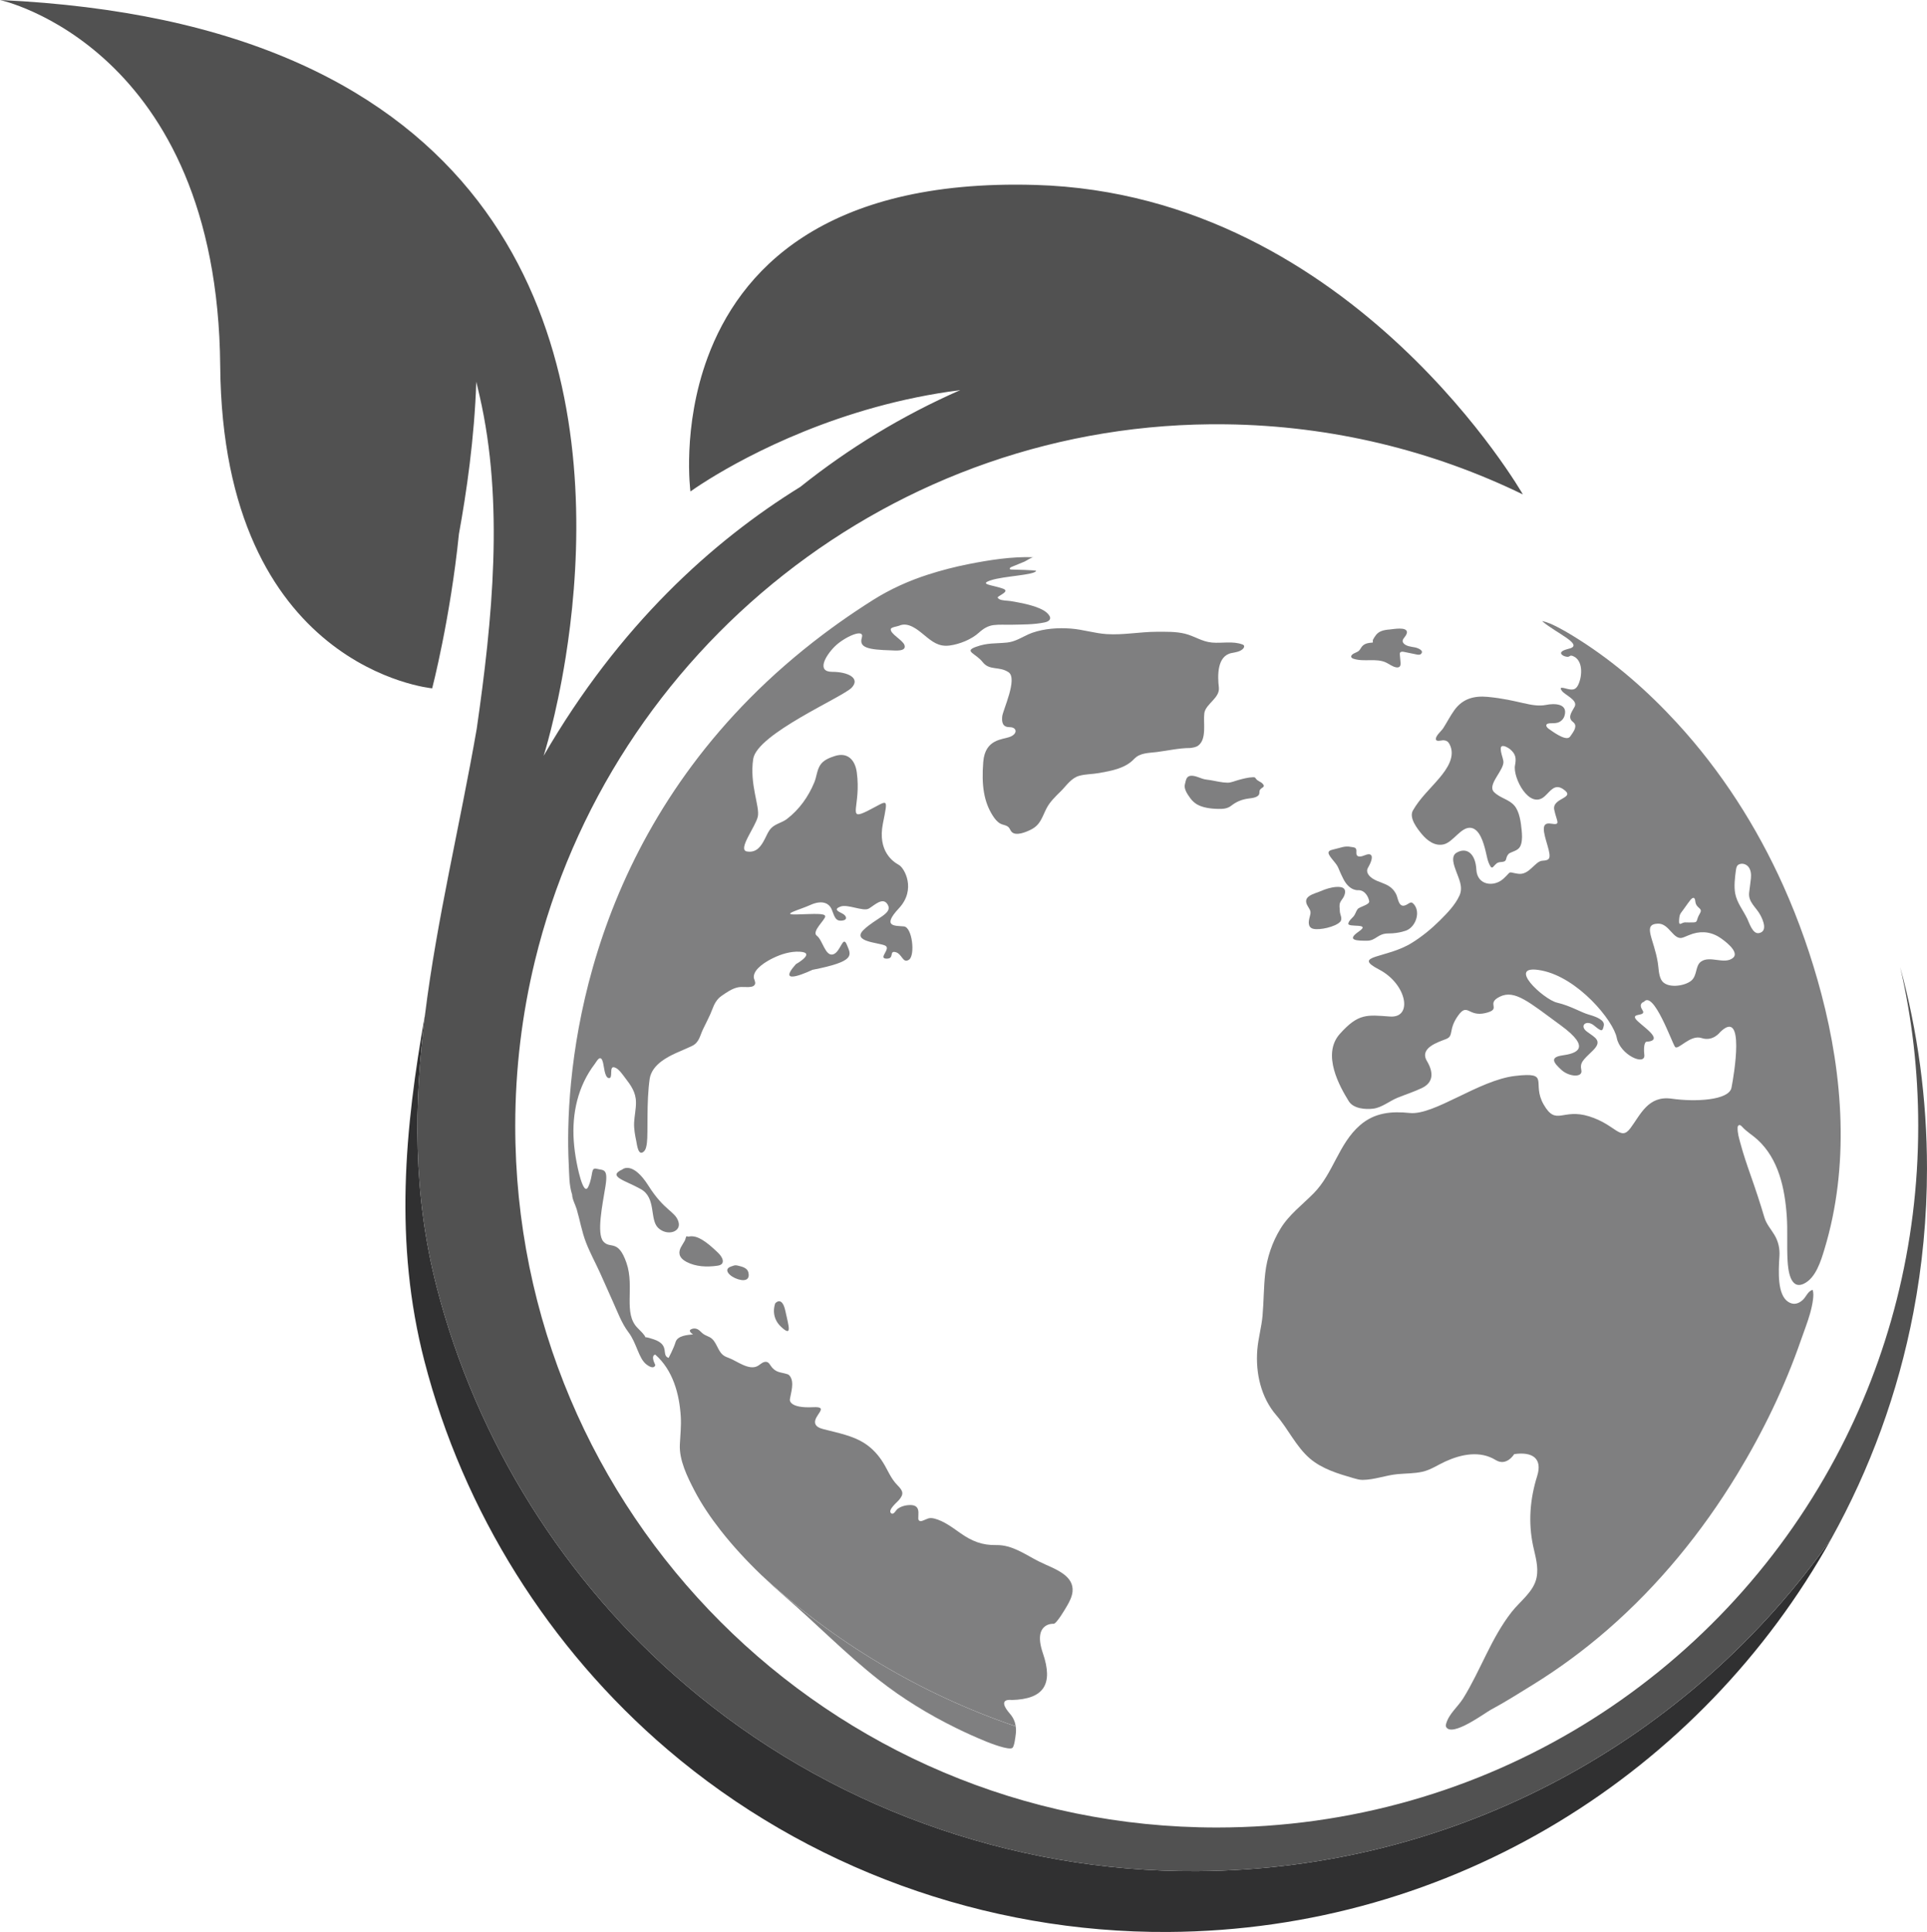 <?xml version="1.0" encoding="UTF-8"?> <svg xmlns="http://www.w3.org/2000/svg" id="a" data-name="Layer 1" width="1355.86" height="1359.09" viewBox="0 0 1355.86 1359.09"><defs><style> .b { fill: #303031; } .c { fill: #515151; } .d { fill: #7f7f80; } </style></defs><path class="d" d="m713.77,280.03c-1.7-.55-3.4-1.09-5.11-1.62l2.35.57,2.76,1.05Z"></path><path class="b" d="m842.18,1316.31c-131.24.76-260.23-45.98-360.07-131.25-85.05-72.63-146.76-170.99-174.75-279.3-16.91-65.42-16.15-129.01-8.27-192.24-14.27,80.37-22,160.62-.48,243.9,27.39,105.97,87.76,202.2,170.97,273.26,97.69,83.42,223.88,129.16,352.29,128.41,200.83-1.17,375.54-112.54,466.73-276.71-98.74,140.64-261.77,232.86-446.41,233.93Z"></path><path class="d" d="m618.42,1181.83c16.73,13.14,35.01,24.3,54.09,33.69,7.09,3.49,14.31,6.74,21.63,9.72,2.53,1.03,15.71,6.19,18.18,4.38,1.41-1.05,2.14-7.81,2.37-9.58.25-1.9.24-3.77-.02-5.57-67.14-22.83-127.92-59.42-178.99-106.41,5.23,5.02,10.6,9.9,16.08,14.62,22.46,19.37,43.33,40.83,66.65,59.15Z"></path><path class="d" d="m456.3,834.19c-11.26-17.78-18.37-11.55-18.37-11.55-10.96,5.04,2.07,7.7,13.04,13.92,10.96,6.22,5.93,21.33,12.15,27.26,6.22,5.93,16.59,2.96,14.22-4.44-2.37-7.41-9.78-7.41-21.04-25.18Z"></path><path class="d" d="m503.94,880.07c-3.07-2.85-6.21-5.67-9.79-7.85-2.91-1.78-6.29-3.08-9.72-2.28-.35.08-.66-.12-.99-.21-.18-.05-.38-.05-.52.07-.1.08-.15.21-.19.32-.34.92-.51,1.89-.97,2.77-1.55,2.96-4.33,5.9-3.6,9.5.5,2.46,2.71,4.2,4.94,5.36,6.5,3.38,14.2,3.7,21.45,2.69,1.39-.19,2.95-.55,3.66-1.76.61-1.03.39-2.35-.08-3.45-.89-2.05-2.56-3.64-4.2-5.17Z"></path><path class="d" d="m519.69,890.47c-.39-.09-.76-.17-1.12-.26-1.58-.36-2.71.27-4.2.77-5.93,1.98-.89,7.2,5.04,8.98,5.93,1.78,8.3-.59,7.11-5.04-.76-2.83-4.04-3.8-6.83-4.45Z"></path><path class="d" d="m545.48,916.85s-3.85,9.18,4.15,16.59c8,7.41,5.33-.3,2.96-11.26-2.37-10.96-7.11-5.33-7.11-5.33Z"></path><path class="d" d="m1089.97,508.86c2.04-.18,4.14.08,6.1-.52,2.23-.69,4.06-2.53,4.73-4.76,2.68-8.88-7.34-8.83-12.85-7.72-10.37,2.07-19.26-3.56-41.18-5.63-9.61-.91-17.65,1.29-23.46,9.35-2.91,4.04-5.16,8.52-7.85,12.7-1.27,1.97-4.97,4.96-5.17,7.35-.22,2.64,4.04,1.03,5.44,1.14,1.93.15,3.15.85,4.09,2.58,4.67,8.54-1.66,17.6-7.08,24.01-6.36,7.53-13.64,14.12-18.59,22.78-2.97,5.19,3.1,12.84,6.27,16.66,3.75,4.51,9.17,8.65,15.38,7.19,6.72-1.58,12.29-12.54,19.15-11.62,6.3.85,8.95,10.87,10.24,15.92.97,3.8,1.39,7.68,3.47,11.09.29.48.76,1.01,1.31.89.27-.06.48-.27.67-.47,1.96-2.06,2.64-3.23,5.43-3.37,5.09-.26,2.62-2.51,5.27-5.57.5-.58,1.23-.89,1.93-1.19,3.61-1.52,6.05-2.18,7.08-6.14.8-3.06.6-6.44.3-9.55-.52-5.28-1.43-12.72-4.92-17.01-3.85-4.74-10.07-5.33-14.52-9.78-5.21-5.21,7.71-15.72,6.56-21.95-.55-2.98-1.82-5.41-1.82-8.57,0-3.93,5.29-.66,6.61.45,4.08,3.42,4.34,6.54,3.41,11.32-1.64,8.43,10.05,31.41,20.86,21.76,4.03-3.6,6.95-9.1,12.97-5.09,9.78,6.52-8,5.93-6.22,14.52,1.78,8.59,5.04,10.96-2.37,9.78-7.41-1.19-5.04,6.22-2.37,15.41,2.67,9.18,1.78,10.37-3.56,10.67-5.33.3-9.18,10.37-17.18,9.18s-3.85-2.37-10.37,3.56c-6.52,5.93-18.37,4.74-18.96-6.52-.59-11.26-6.81-16-13.92-11.85-4.36,2.55-1.65,9.23-.39,12.78,2,5.64,5.13,11.25,2.5,17.22-2.93,6.65-8.85,12.69-13.94,17.75-5.93,5.88-12.47,11.23-19.57,15.65-18.07,11.26-42.66,8.59-23.11,18.78,19.55,10.19,24,34.25,7.7,33.07-16.3-1.18-22.22-2.37-35.26,12.15-13.04,14.52,0,37.33,6.22,47.4,3.27,5.3,11.73,5.94,17.24,5.26,6.02-.74,11.47-5.4,17.06-7.67,5.69-2.31,11.55-4.17,17.1-6.81,8.71-4.13,8.04-11.58,3.62-19-5.55-9.33,8-13.33,13.55-15.55,5.55-2.22,1.33-6.44,8.22-16.22,6.89-9.78,7.11.89,19.33-2,12.22-2.89-.22-6.44,10.22-11.55,10.44-5.11,20.44,3.78,42.88,20.22,22.44,16.44,10.44,19.78,1.11,21.11-9.33,1.33-6,5.33-.67,10.22,5.33,4.89,15.11,5.56,14,.22-1.11-5.33.89-6.89,8-13.78,7.11-6.89,1.78-9.11-4-13.33-5.78-4.22-.44-8.89,5.11-4.22,5.55,4.67,5.78,3.78,6.67,0,.89-3.78-4.89-6.22-10.44-7.78-5.56-1.56-12.89-6.22-22.44-8.44-9.55-2.22-36.89-27.55-11.11-22.66,25.78,4.89,50.74,35.26,53.11,47.4,2.37,12.15,20.29,20,19.41,12-.89-8,1.18-9.18,1.18-9.18,14.81-.89-4.89-12.15-7.41-16.29-2.52-4.15,8-1.33,4.89-6.07-3.11-4.74,1.04-5.78,1.04-5.78,6.81-8.3,19.85,29.03,21.92,31.7,2.07,2.67,10.67-8.89,18.66-6.22,8,2.67,13.04-4.15,13.04-4.15,17.78-17.48,9.78,30.22,8,39.11-1.78,8.89-25.48,10.07-42.07,7.7-16.59-2.37-21.92,11.26-29.03,20.74-7.11,9.48-10.07-2.37-29.03-8.3-18.96-5.93-23.11,7.11-32-8.3-8.89-15.41,5.33-23.11-20.15-20.15-25.48,2.96-56.88,27.85-74.07,26.07-12.89-1.33-24.72-.29-34.93,8.53-15.2,13.13-18.78,33.86-32.67,47.95-8.13,8.25-17.22,14.87-23.36,24.89-5.84,9.53-9.5,20.35-10.75,31.45-1.11,9.87-1.01,19.82-1.88,29.71-.71,8.12-3.03,15.92-3.69,24.07-1.31,16.29,2.55,33.55,13.45,46.12,8.31,9.59,13.8,21.97,23.51,30.31,8.63,7.41,20,10.75,30.7,13.86,2.12.61,4.27,1.24,6.48,1.22,8.33-.08,16.22-3.26,24.46-4.04,5.86-.55,11.89-.4,17.65-1.71,5.82-1.33,10.6-4.7,15.99-7.17,11.16-5.11,24.36-7.89,35.47-1.06,7.7,4.74,13.03-4.15,13.03-4.15,12.58-1.83,20.13,2.78,16.16,15.47-5.06,16.18-6.38,32.62-2.8,49.29,1.56,7.24,3.88,14.46,2.43,21.95-1.95,10.06-11.59,16.66-17.59,24.35-14.51,18.59-21.68,40.68-33.97,60.56-3.82,6.17-10.16,10.96-12.15,18.19-.14.52-.26,1.07-.15,1.6.04.2.11.38.21.55,4.16,7.36,27.34-9.94,31.37-12.1,10.16-5.44,19.89-11.63,29.69-17.67,18.5-11.42,36.04-24.38,52.45-38.64,35.98-31.25,66.45-68.59,91.2-109.26,18.12-29.79,33.48-61.48,44.9-94.44,2.18-6.3,4.67-12.5,6.47-18.92.9-3.23,1.65-6.51,2.05-9.83.26-2.17.44-4.55-.26-6.66-3.32.8-4.69,5.1-7.04,7.18-3.06,2.72-6.47,3.61-10.11,1.3-7.7-4.89-6.96-21.04-6.22-32.15.35-5.31-.77-10.4-3.51-14.96-2.43-4.05-5.72-7.69-7.07-12.3-2.94-10-6.25-19.89-9.71-29.74-2.58-7.34-5.1-14.73-7.12-22.25-1.01-3.74-2.15-7.34-2.02-11.26.02-.68.3-1.44.94-1.67.83-.3,1.64.44,2.23,1.1,3.18,3.53,7.35,5.91,10.84,9.11,14.86,13.64,19.17,34.15,20.55,53.46.76,10.58-.03,21.11.59,31.67.35,6.04,1.74,20.7,11.32,16.25,8.53-3.96,12.15-16.14,14.63-24.32,17.68-58.24,13.18-121.49-2.16-179.56-6.88-26.05-15.77-51.58-26.81-76.16-18.75-41.75-43.77-80.76-74.77-114.48-20.34-22.14-43.25-42.3-68.67-58.44-6.6-4.19-13.41-8.34-20.58-11.48-.57-.25-6.48-2.41-5.33-1.44,9.48,8,28.15,15.85,19.55,18.81-1.35.46-6.48,1.38-6.56,3.32-.07,1.85,4.31,3.19,5.58,2.5.35-.19.66-.46,1.04-.58.51-.16,1.07-.02,1.57.17,7.5,2.83,6.75,14.1,4.01,20.02-.58,1.25-1.35,2.5-2.57,3.13-1.53.79-3.38.43-5.06.05-2.26-.51-6.69-2.17-3.95,1.4,2.36,3.06,11.22,6.37,8.98,10.98-1.44,2.97-5.04,6.96-1.99,10.16.58.61,1.33,1.05,1.81,1.74,1.9,2.69-1.15,6.44-2.59,8.59-.31.46-.63.92-1.08,1.23-3.26,2.24-11.98-4.34-14.52-6.12-1.02-.71-2.11-2.01-1.39-3.02.37-.51,1.07-.65,1.7-.7Zm131.4,103.68c.24-1.82.47-3.35,1.74-4.21.41-.28.94-.49,1.61-.62,2.08-.39,4.31.54,5.58,2.21,1.67,2.18,1.92,5.14,1.67,7.88-.31,3.41-.9,6.79-1.26,10.18-.7,6.7,4.92,10.18,7.93,15.81,1.91,3.58,5.29,11.48-1.08,12.63-4.39.79-6.76-7.2-8.13-10.05-2.87-5.98-7.35-11.29-8.55-17.99-.88-4.91-.18-10.96.48-15.86Zm-39.94,34.85c.3-4.74.89-4.44,3.26-7.85,2.37-3.41,4-5.48,4-5.48,0,0,3.56-5.48,4.15,0,.59,5.48,5.78,4.3,3.11,8.74-2.67,4.44-1.18,5.93-4.15,6.07-2.96.15-3.85,0-6.22,0s-4.44,3.26-4.15-1.48Zm-14.96,2.37c8.24-.33,10.9,12.35,17.84,9.73,1.44-.54,2.81-1.12,4.14-1.68,7.05-2.94,14.16-2.77,20.76,1.18,3.18,1.91,15.51,10.68,10,14.98-6.05,4.71-16-1.94-22.3,2.46-4.28,2.99-2.5,10-7.14,13.63-4.89,3.83-17.63,5.6-20.97-.96-1.83-3.59-1.71-7.91-2.33-11.79-2.67-16.89-11.11-27.11,0-27.55Z"></path><path class="c" d="m1336.92,680.02c8.34,35.93,12.76,73.37,12.77,111.84.03,84.51-20.97,163.93-58.06,233.33-82.95,155.22-246.41,260.38-435.41,260.42-272.77.06-493.88-221.14-493.69-493.94.03-39.78,4.82-78.46,13.8-115.54,52.95-218.43,251.99-380.69,486.32-377.64,74.82.97,145.62,18.6,208.87,49.33,0,0-29.22-51.08-85.33-103.77-58-54.47-144.73-110.67-257.63-113.95-150.03-4.36-208.46,61.33-230.66,121.33-18.16,49.06-12.1,94.31-12.1,94.31,0,0,4.66-3.4,13.31-8.75,26.81-16.57,92.09-51.84,176.5-62.55-40.54,17.79-78.33,40.77-112.53,68.09-61.78,38.17-127.41,97.37-180.57,189.14,0,0,8.8-27.23,15.51-69.36,1.11-6.97,2.16-14.34,3.11-22.07,16.1-131.46,1.44-364.85-286.28-426.16C80.58,6.82,42.43,1.96,0,0c0,0,153.02,32.85,154.95,257.61,1.84,213.1,149.14,226.62,149.14,226.62,0,0,12.76-49.09,18.82-108.63,5.27-28.73,10.93-67.56,12.21-107.06.89,3.61,1.64,6.98,2.32,9.91,17.31,75.12,9.04,157.55-2.03,234.37-11.78,67.64-28.02,133.96-36.33,200.7-7.88,63.23-8.64,126.82,8.27,192.24,27.99,108.31,89.7,206.67,174.75,279.3,99.85,85.27,228.83,132.01,360.07,131.25,184.64-1.08,347.67-93.29,446.41-233.93,27.14-48.85,46.88-102.37,57.71-159.06,6.27-32.84,9.56-66.75,9.56-101.42,0-49.11-6.6-96.68-18.94-141.88Z"></path><path class="d" d="m741.2,1142.36c2.17.12,8.46-10.75,9.63-12.76,1.76-3.02,3.45-6.38,3.81-9.91.55-5.38-2.19-9.33-6.37-12.41-5.25-3.86-11.62-5.97-17.39-8.89-9.55-4.83-18.69-11.69-29.88-11.47-9.96.2-17.26-2.73-25.49-8.56-5.34-3.78-11.37-8.31-17.82-10.02-4.39-1.16-5.17.36-9.1,1.64-.8.26-1.82.06-2.23-.68-.2-.35-.23-.77-.24-1.17-.05-2.83.73-6.17-1.34-8.09-1.07-.99-2.63-1.25-4.08-1.27-3.11-.04-6.6.78-9.12,2.68-1.33,1.01-2.9,4.77-4.74,2.91-2.19-2.2,4.38-7.63,5.57-9.01,3.74-4.32,3.1-6.46-.99-10.58-4.66-4.69-6.69-10.46-10.07-15.89-3.2-5.15-7.37-9.79-12.42-13.16-8.78-5.86-19.54-7.71-29.56-10.35-2.41-.63-5.21-1.65-5.81-4.06-1.39-5.54,10.61-12-1.37-11.39-17.33.89-16.44-5.33-16.44-5.33.71-4.92,3.28-11.86.15-16.41-.43-.62-.99-1.18-1.7-1.42-4.9-1.62-8.42-.88-11.89-5.98-.65-.95-1.25-2.02-2.29-2.51-1.17-.55-2.58-.18-3.7.47-1.12.65-2.07,1.55-3.2,2.18-6.16,3.41-14.58-3.49-20.18-5.58-1.26-.47-2.53-.94-3.64-1.7-4.67-3.18-4.86-10.21-9.96-12.97-1.51-.82-3.19-1.32-4.57-2.33-1.4-1.02-2.44-2.52-3.99-3.28-1.44-.71-3.24-.67-4.64.11-.24.13-.48.3-.63.53-.66,1.06,1.43,2.61,2.16,3-3.89.4-10.9.8-12.34,5.4,0,.01,0,.03-.01.05-1.33,4.44-4.89,11.11-4.89,11.11-5.48-1.93,1.33-9.04-10.37-13.04-11.7-4-.59,2.52-11.26-7.85-10.67-10.37-2.07-28.74-8-45.92-5.93-17.18-11.41-9.48-16.29-15.11-4.89-5.63-.59-25.92,1.48-38.81,2.07-12.89-1.48-11.11-6.07-12.3-4.59-1.19-2.22,4.15-5.93,12.44-3.7,8.3-8.3-17.04-8.3-17.04-.94-4.91-1.62-9.87-1.98-14.85-1.38-19.54,2.84-38.67,14.8-54.38.7-.92,2.35-3.94,3.62-3.99,1.44-.06,1.89,2.27,2.2,3.3.63,2.17,1.04,10.08,3.88,10.67,3.55.74,0-8.59,4-7.56,3.06.79,5.73,4.96,7.52,7.28,4.15,5.4,7.66,10.18,7.74,17.25.07,4.79-1.06,9.49-1.3,14.26-.23,4.52.66,9.05,1.58,13.46.4,1.91,1.28,10.81,5.36,6.87,1.47-1.42,1.83-4.2,2.07-6.09.89-6.96-.44-28.59,1.93-44.89.74-5.1,4.17-9.24,8.17-12.26,6.51-4.91,14.34-7.42,21.61-10.9,5.01-2.39,5.5-6.94,7.66-11.57,2.22-4.76,4.83-9.34,6.65-14.28,1.37-3.71,3.19-7.13,6.54-9.42,3.49-2.39,7.15-5.02,11.35-5.94,3.28-.72,6.69.26,9.96-.53.96-.23,1.87-.85,2.19-1.78.56-1.64-.88-3.32-.88-5.05.03-5.88,9.03-11.02,13.45-13.19,5.75-2.83,12.47-4.91,18.94-4.54,11.67.67-2.78,8.78-2.78,8.78-15,16.89,11.55,4,11.55,4,31.22-6.11,27.22-10.44,24.33-17.66-2.89-7.22-4.33,5.33-9.78,6.78-5.44,1.44-7.33-10.22-11.33-13.11-4-2.89,6-11.33,5.89-13.67s-7.89-1.67-20-1.33c-12.11.33,2.22-3.33,9.55-6.67,7.33-3.33,13.11-2.11,15.22,3.67,2.11,5.78,3,7.78,7.11,7.33,4.11-.44,3.22-3.44.11-5s-6.22-3-1.22-4.89c5-1.89,16,3.67,19.89,1.44,3.89-2.22,10.11-8.78,13.44-2.56,3.33,6.22-8.55,9.22-17.11,17.55-8.55,8.33,10.55,8.89,15.11,11s-5.11,9,.89,9.22c6,.22,1.74-5.78,6.48-4.59,4.74,1.19,5.04,8.3,9.48,5.33s2.37-22.81-3.56-23.41c-5.93-.59-16,.59-3.56-12.74,12.44-13.33,3.85-28.44,0-30.52s-15.11-9.48-11.26-29.03c3.85-19.55,3.85-16.29-10.96-8.89-14.81,7.41-4.15-3.56-7.41-27.26-1.21-8.83-6.56-14.32-15.56-11.4-3.87,1.25-8.13,2.96-10.32,6.57-2.2,3.62-2.39,8.05-3.99,11.91-4.21,10.17-10.63,19.16-19.31,25.8-3.38,2.58-7.99,3.32-11,6.39-1.98,2.01-3.11,4.83-4.36,7.31-2.7,5.37-5.97,10.3-12.78,9.12-6.81-1.19,6.22-17.48,7.7-24.59,1.48-7.11-5.93-22.66-3.26-40.44,2.67-17.78,63.11-43.55,69.33-50.22,6.22-6.67-2.67-11.11-13.78-11.11s-4.89-11.11,1.78-17.78c6.67-6.67,21.33-13.33,19.11-6.22-2.22,7.11,4.89,8.44,20.44,8.89,2.84.08,11.24,1.08,9.54-3.76-1.24-3.53-10.27-7.93-9.6-11.27.25-1.26,4.82-1.85,5.84-2.3,6.43-2.89,13.05,2.79,17.68,6.6,5.55,4.57,10.06,8.31,17.74,7.35,7.05-.88,15.57-4.31,20.84-9.15,2.93-2.69,6.3-4.78,10.33-5.25,4.1-.48,8.2-.15,12.31-.24,7.83-.18,15.74-.03,23.45-1.62,1.74-.36,3.83-1.22,3.92-2.99.04-.77-.35-1.5-.8-2.13-1.75-2.45-4.55-3.92-7.34-5.05-6.25-2.51-12.95-3.69-19.59-4.84-2.09-.36-6.36-.26-8.11-1.4-1.96-1.28-.91-1.48.79-2.64,1.84-1.25,5.99-3.21,1.81-4.72-7.41-2.67-17.48-2.96-8.29-5.93,9.18-2.96,30.22-3.56,31.7-6.52.32-.64-16.12-.89-17.59-.99-.33-.02-.7-.07-.89-.34-.38-.54.36-1.17.97-1.42,3.06-1.25,6.12-2.51,9.18-3.76,1.42-.58,5.03-3.18,6.49-3.12-14.98-.63-31.21,1.95-45.9,4.86-9.52,1.89-18.92,4.32-28.16,7.28-13.7,4.39-26.85,10.32-39.03,18.01-4.11,2.6-8.19,5.25-12.24,7.96-7.94,5.33-15.74,10.87-23.36,16.63-18.05,13.64-35.18,28.53-51.09,44.61-14.57,14.73-28.13,30.46-40.49,47.08-11.41,15.34-21.8,31.44-31.09,48.15-8.58,15.45-16.22,31.43-22.87,47.81-6.11,15.06-11.4,30.45-15.84,46.07-4.02,14.14-7.36,28.47-10.01,42.93-2.33,12.71-4.12,25.53-5.37,38.39-1.04,10.79-1.7,21.61-1.92,32.45-.17,8.37-.09,16.74.34,25.1.36,7.05.16,14.34,2.39,21.12,0,3.07,2.32,7.22,3.19,10.18,2.3,7.84,3.63,15.95,6.61,23.57,2.81,7.21,6.53,14.02,9.74,21.04,3.07,6.72,6.06,13.67,9.07,20.3,3.25,7.13,6.2,15.35,11,21.64,5.78,7.55,7.11,18.44,12.67,22.66,5.56,4.22,6.22.44,6.22.44-3.56-7.33,0-7.33,0-7.33,12.41,10.86,16.99,27.79,17.93,43.7.39,6.63-.36,12.98-.66,19.55-.51,11,5.25,22.66,10.19,32.19,5.16,9.96,11.72,19.51,18.5,28.18,8.74,11.17,18.42,21.58,28.66,31.41,51.07,46.99,111.84,83.58,178.99,106.41-.46-3.17-1.74-6.13-3.99-8.71-10.07-11.56,1.18-9.78,1.18-9.78,22.81-.59,29.33-11.26,21.92-32.89-7.41-21.63,7.41-20.74,7.41-20.74Z"></path><path class="d" d="m866.53,459.41c2.83-.56,5.93-.93,8-2.94.67-.65,1.2-1.74.64-2.49-.25-.33-.64-.5-1.03-.64-6.76-2.5-14.29-.7-21.28-1.31-7.23-.62-12.39-4.59-19.16-6.24-6.41-1.56-13.1-1.35-19.65-1.35-11.84,0-23.48,2.39-35.36,1.64-8.5-.54-16.72-3.25-25.21-3.89-9.08-.68-18.51-.04-27.16,2.95-.84.29-1.67.62-2.5.99-4.93,2.23-9.59,5.29-15.1,5.87-8.44.89-13.78,0-22.22,3.11-8.44,3.11,0,4.44,4.92,10.67,4.92,6.22,11.53,2.67,18.19,7.11,6.67,4.44-4,26.66-4.44,31.11-.44,4.44.44,7.55,5.33,7.55s5.78,4.44.44,6.67c-5.33,2.22-17.78,1.33-19.11,17.78-1.33,16.44.44,28,6.67,37.77,1.34,2.11,2.99,4.26,5.2,5.54,1.95,1.13,4.6,1.06,6.14,2.84.75.87,1.09,2.05,1.85,2.92,2.98,3.4,10.25.24,13.47-1.34,7.01-3.44,7.89-8.67,11.19-15.08,2.39-4.65,6.36-8.39,10.03-12.01,4-3.95,7.26-9.3,13.01-10.89,4.53-1.24,9.27-1.11,13.86-1.93,8.64-1.54,18.45-3.2,24.74-9.92,4.08-4.36,10.19-4.15,15.78-4.84,7.67-.95,15.9-2.86,23.62-2.86,2.04-.25,4.19-.54,5.82-1.8,6.04-4.67,3.3-16.14,4.17-22.63.89-6.67,11.11-10.67,10.22-18.22-.98-8.35-1.24-22.12,8.93-24.15Z"></path><path class="d" d="m954.18,597.33c-.54-1.41-2.47-1.32-3.7-1.56-4.44-.89-7.11.67-12.22,1.78-5.11,1.11-4.22,2.89,0,8,4.22,5.11,2.44,3.78,6.89,12.67,4.44,8.89,10.67,8,10.67,8,4.67,0,7.11,4.89,7.55,7.78.39,2.53-6.79,3.78-8.16,5.58-1.25,1.65-1.51,3.65-3.04,5.32-1.34,1.47-2.94,2.64-3.47,4.66-.88,3.33,16.66-.67,7.33,5.77-9.33,6.44-.67,6.44,5.78,6.44s7.33-5.11,15.11-5.11,12.89-2.22,12.89-2.22c6.76-2.94,10.14-13.93,4.22-19.11-1.78-1.56-3.33,1.33-6.22,1.78-3.78.58-4.23-5.51-5.39-7.89-1.46-3.01-3.68-5.22-6.67-6.72-4.25-2.13-10.01-3.09-12.89-7.22-.72-1.03-1.14-2.33-.86-3.55.18-.77.61-1.44.99-2.13.94-1.69,3.5-6.69,1.46-8.28-1.43-1.12-4.45.55-5.92.94-.03,0-.06.01-.08.02-1.23.3-2.75.53-3.58-.43-.51-.58-.57-1.43-.54-2.2.03-.77.12-1.58-.15-2.3Z"></path><path class="d" d="m945.64,630.49c1.33-2.96,1.33-5.95-2.53-6.46-3.61-.48-8.01.62-11.39,1.87-.59.22-1.16.47-1.72.71-5.42,2.37-14.45,3.68-9.65,11.19,2.02,3.16,2.13,3.82,1.15,7.36-.83,2.99-1.5,7.15,2.42,8.2,4.43,1.19,15.72-1.35,18.97-4.84,2.07-2.22-.18-5.15-.18-7.63,0-2.23-.65-4.03.31-6.15.67-1.48,1.95-2.72,2.63-4.24Z"></path><path class="d" d="m857.16,569.03c3.37.08,6.43-.11,9.13-2.21,3.68-2.85,7.24-4.36,11.9-5.03,2.28-.33,6.65-.56,7.74-3.06.39-.9.03-2.02.48-2.89,1.06-2.06,4.36-1.92,1.97-4.54-1.28-1.41-3.61-1.87-4.68-3.48-.18-.27-.33-.56-.59-.75-.4-.32-.96-.33-1.47-.31-3.5.11-6.86,1.03-10.22,1.93-2.38.63-5.25,1.96-7.75,1.92-4.01-.07-7.9-1.1-11.83-1.77-.99-.17-1.95-.31-2.86-.4-1.98-.19-3.89-.96-5.75-1.65-8.89-3.3-8.59,1.81-9.48,4.78-.89,2.96,1.18,6.52,3.85,10.07,2.67,3.56,6.81,7.11,19.55,7.41Z"></path><path class="d" d="m999.83,460.04c2.5-2.48-2.54-4.3-4.32-4.63-2.54-.47-6.23-.77-8.01-2.95-1.79-2.2.94-3.94,1.89-5.86.3-.61.59-1.27.55-1.96-.23-3.91-9.79-2-12.1-1.82-2.15.16-4.32.44-6.3,1.3-2.8,1.21-4.22,3.51-5.59,6.1v1.78c-3,.28-5.95.48-7.9,3.13-.62.85-1.06,1.83-1.82,2.57-1.34,1.3-3.43,1.56-4.81,2.81-.42.38-.79.92-.71,1.48.1.76.92,1.19,1.65,1.43,7.33,2.43,15.85-.62,22.85,2.64,2.41,1.12,4.54,2.96,7.16,3.4.79.13,1.68.11,2.3-.4.88-.72.85-2.05.75-3.18-.16-1.8-.32-3.6-.47-5.39-.04-.43-.07-.88.12-1.27.46-.91,1.76-.84,2.76-.64,2.98.61,5.96,1.22,8.94,1.83.89.18,2.27.41,3.06-.38Z"></path></svg> 